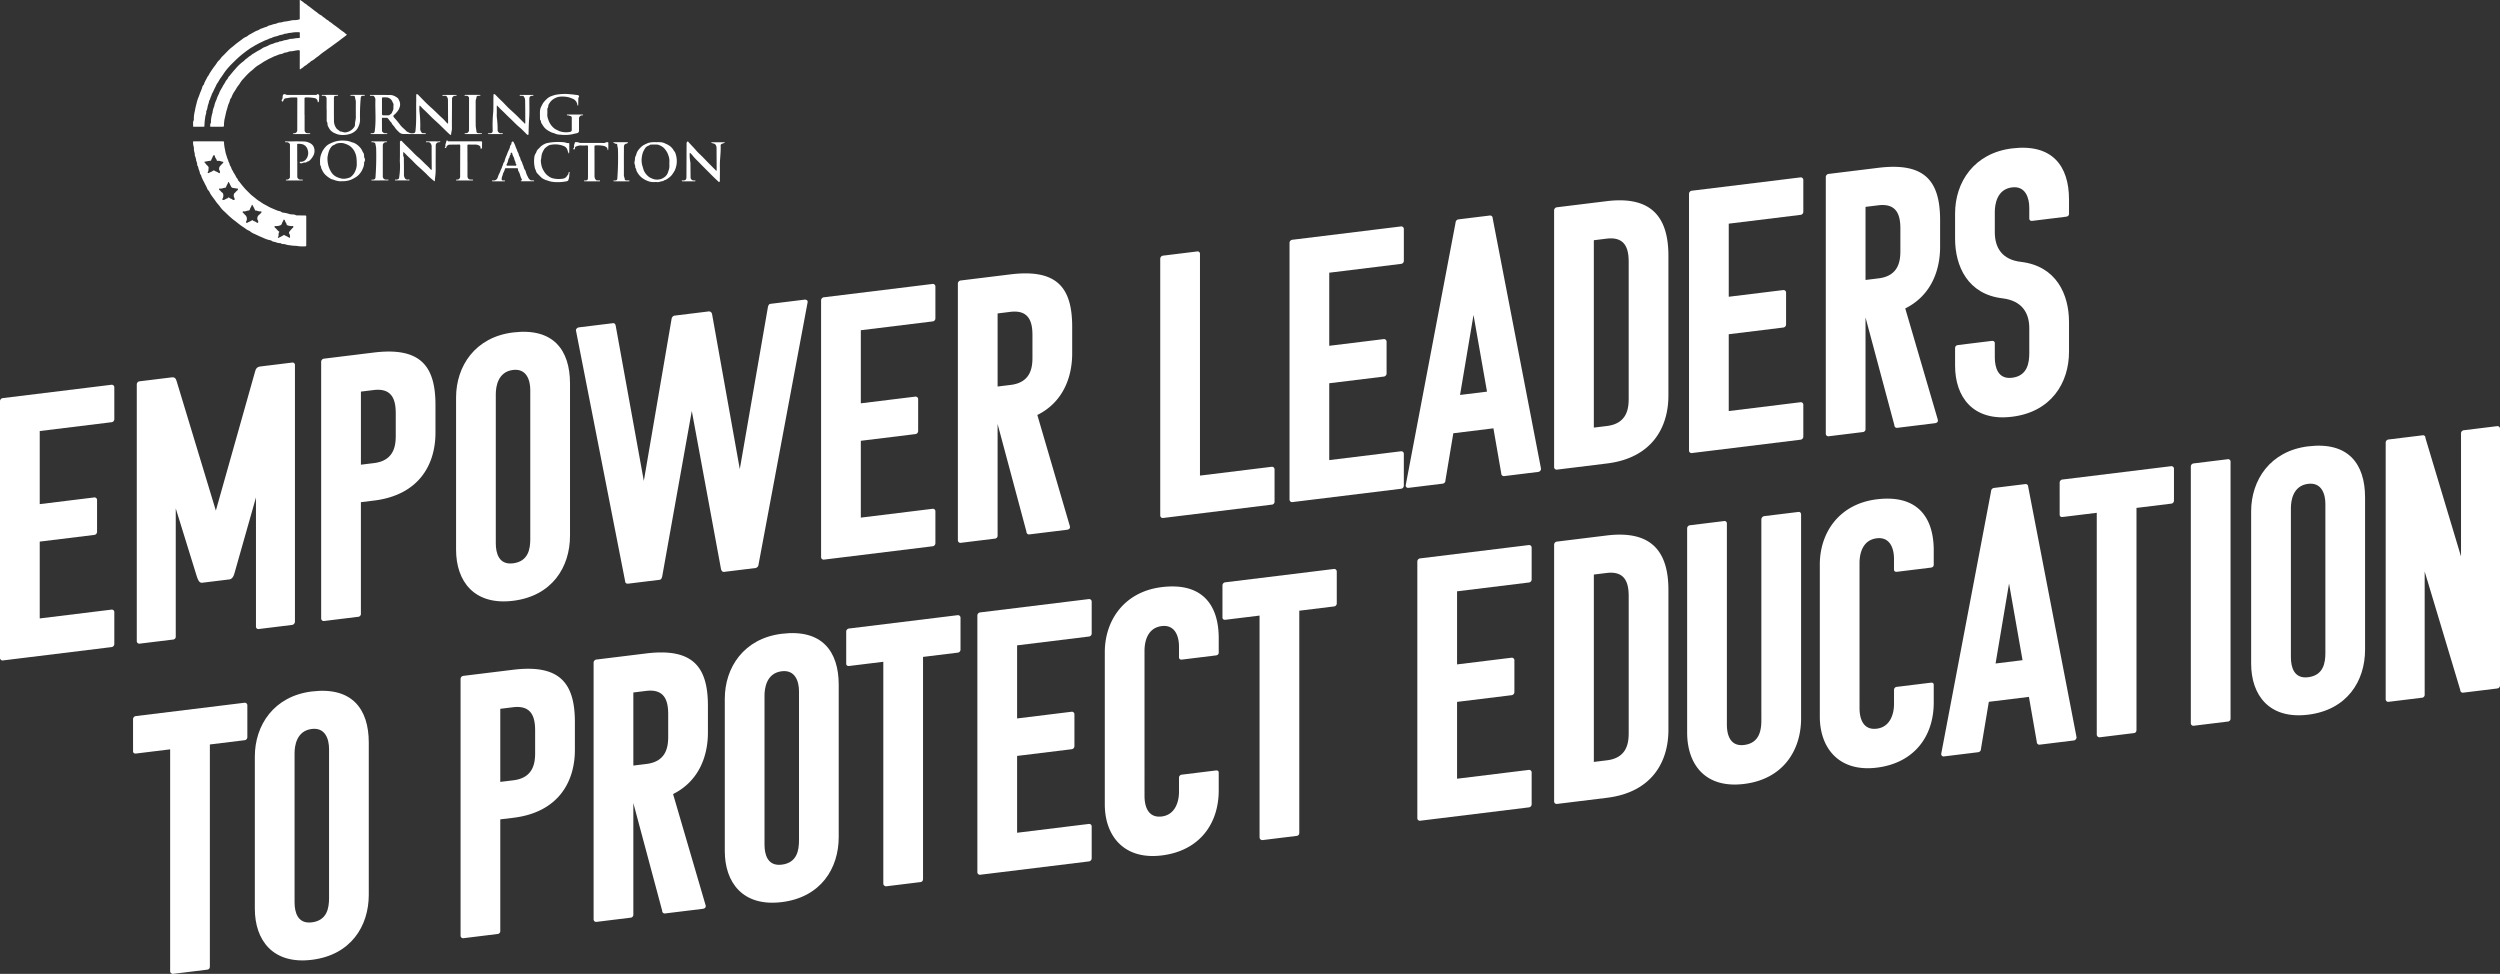 <svg id="intro-title-desktop" xmlns="http://www.w3.org/2000/svg" xmlns:xlink="http://www.w3.org/1999/xlink" width="639.609" height="249.156" viewBox="0 0 639.609 249.156">
  <rect x="0" y="0" width="639.609" height="249.156" fill="#333333" stroke="none"/>
  <defs>
    <clipPath id="clip-path">
      <rect id="Rectangle_15" data-name="Rectangle 15" width="136" height="63.05" fill="#fff"/>
    </clipPath>
    <clipPath id="clip-path-2">
      <rect id="Rectangle_3387" data-name="Rectangle 3387" width="639.609" height="211.362" fill="#fff"/>
    </clipPath>
  </defs>
  <g id="Group_4713" data-name="Group 4713" transform="translate(49.39)">
    <g id="Group_13" data-name="Group 13" clip-path="url(#clip-path)">
      <path id="Path_7" data-name="Path 7" d="M27.307,15.311c0-.729,0-1.457,0-2.186,0-.2-.046-.281-.271-.279-.641,0-1.249.224-1.888.272a2.363,2.363,0,0,0-.9.179c-.368.2-.8.079-1.15.343a1.888,1.888,0,0,1-.714.2c-.506.107-.947.364-1.428.513-.354.11-.713.35-1.07.49a8.026,8.026,0,0,0-1.025.527,11.406,11.406,0,0,0-1.206.716c-.256.189-.584.363-.856.547a5.616,5.616,0,0,0-1.155.862,10.494,10.494,0,0,1-.916.772A17,17,0,0,0,13,20.021a6.167,6.167,0,0,0-.833,1,8.345,8.345,0,0,1-.764,1.093c-.322.461-.561.976-.91,1.425a7.035,7.035,0,0,0-.522,1.006c-.1.2-.125.438-.307.614a1.093,1.093,0,0,0-.241.549c-.092.493-.382.9-.5,1.383s-.286.954-.416,1.439c-.163.61-.257,1.235-.423,1.833a8.976,8.976,0,0,0-.175,1.794c-.015.2-.109.267-.278.267q-1.527,0-3.055,0c-.1,0-.2,0-.186-.139.035-.254-.058-.514.12-.765.14-.2.046-.474.079-.712a8.635,8.635,0,0,1,.391-1.966A.565.565,0,0,0,5,28.673a4.684,4.684,0,0,1,.373-1.354c.1-.286.133-.6.239-.9.112-.318.237-.622.377-.928.1-.221.135-.471.248-.7.124-.255.239-.516.37-.77.1-.2.15-.436.264-.648.178-.333.364-.659.563-.98.1-.159.171-.34.259-.508a10.34,10.34,0,0,0,.577-.93c.165-.43.567-.678.719-1.107.074-.209.286-.349.427-.53.454-.584.933-1.151,1.431-1.7a10.944,10.944,0,0,1,2-1.9c.257-.169.446-.468.714-.641.374-.241.67-.579,1.066-.793.23-.124.407-.349.637-.474.44-.239.851-.524,1.283-.775a8.042,8.042,0,0,0,1.211-.705,2.036,2.036,0,0,1,.562-.271,9.925,9.925,0,0,0,1.341-.624,3.334,3.334,0,0,1,.59-.184c.259-.093.549-.2.793-.306.341-.146.74-.074,1.035-.324.017-.014.039-.038.055-.035a2.544,2.544,0,0,0,1.1-.265,7.433,7.433,0,0,0,1.452-.322,2.143,2.143,0,0,1,.787-.066,7.907,7.907,0,0,1,1.679-.206c.153.022.156-.1.157-.207,0-.358,0-.717.006-1.075,0-.18-.087-.207-.238-.2a8.154,8.154,0,0,0-1.59.07c-.458.111-.938.076-1.361.222-.312.107-.654.048-.908.186-.377.205-.8.157-1.186.325a7.812,7.812,0,0,1-.941.29,3.476,3.476,0,0,0-.933.328c-.212.13-.5.115-.736.256-.42.247-.907.346-1.347.578-.339.178-.711.34-1.063.508-.33.157-.659.367-.984.525s-.574.376-.885.527a7.347,7.347,0,0,0-.919.593c-.382.264-.758.538-1.122.828A24.334,24.334,0,0,0,11,15.279c-.656.655-1.345,1.288-1.949,1.985a12.812,12.812,0,0,0-1.166,1.5c-.2.319-.433.636-.653.951a7.876,7.876,0,0,0-.582.885,7.023,7.023,0,0,1-.492.779,2.891,2.891,0,0,0-.275.52c-.145.353-.347.681-.5,1.024s-.321.7-.516,1.033c-.121.208-.141.5-.275.723-.17.286-.157.639-.372.916a1.806,1.806,0,0,0-.187.646c-.086.314-.217.624-.291.946a4.129,4.129,0,0,1-.362,1.295.1.1,0,0,0-.019.065c.088.5-.222.937-.242,1.431a17.1,17.1,0,0,0-.21,2.274c.014.153-.1.166-.206.167-.845.006-1.689,0-2.534.01-.188,0-.164-.132-.154-.241.042-.471-.119-.965.165-1.412A.448.448,0,0,0,.2,30.5a7.927,7.927,0,0,1,.269-2.12,16.037,16.037,0,0,1,.412-1.85,8.913,8.913,0,0,1,.417-1.42c.2-.448.354-.918.516-1.37a12.845,12.845,0,0,0,.534-1.368,1,1,0,0,1,.312-.606c.125-.1.163-.329.22-.483.19-.509.494-.956.717-1.444.121-.263.385-.519.495-.786a6.678,6.678,0,0,1,.532-.864c.2-.341.464-.669.678-1a10.737,10.737,0,0,0,.773-1.064,2.978,2.978,0,0,1,.644-.758c.3-.294.478-.667.788-.948.471-.428.9-.908,1.349-1.356a8.926,8.926,0,0,1,.983-.9c.524-.38.984-.835,1.508-1.218.4-.294.809-.6,1.211-.9a3.615,3.615,0,0,1,.856-.55,2.194,2.194,0,0,0,.749-.473,2.792,2.792,0,0,1,.546-.306c.318-.2.666-.375,1-.566a3.8,3.8,0,0,1,.631-.3,2.844,2.844,0,0,0,.758-.366,1.4,1.4,0,0,1,.488-.207,7.287,7.287,0,0,0,.768-.3,2,2,0,0,0,.812-.315,1.234,1.234,0,0,1,.543-.191c.34-.078.657-.227.995-.308a3.291,3.291,0,0,0,1.059-.322A.173.173,0,0,1,21.85,5.8a5.134,5.134,0,0,0,1.425-.266,11.8,11.8,0,0,0,1.565-.244,4.789,4.789,0,0,1,1.2-.142,3.839,3.839,0,0,0,1.141-.185c.189-.066.119-.2.119-.312.005-1.411,0-2.822,0-4.234,0-.145-.063-.341.068-.413.062-.034.227.144.355.208.412.207.685.6,1.115.793.182.081.3.272.477.391.386.265.765.543,1.129.836.412.332.842.657,1.271.947a4.418,4.418,0,0,0,1.094.764c.192.06.323.318.528.427.409.22.693.608,1.126.8.2.09.326.314.535.427.418.227.756.57,1.15.837s.761.562,1.143.84a10.551,10.551,0,0,0,1.083.812,3.255,3.255,0,0,1,.586.477c.039.035.06.079.119.1.293.116.312.2.088.392-.427.365-.9.667-1.341,1.019-.533.426-1.094.829-1.651,1.228-.42.3-.825.624-1.253.914-.4.271-.785.567-1.176.852a13.547,13.547,0,0,0-1.131.831,11.891,11.891,0,0,1-1.213.921,4.908,4.908,0,0,1-1.079.764c-.211.075-.351.326-.556.443-.4.227-.683.6-1.1.793a2.978,2.978,0,0,0-.552.455,4.625,4.625,0,0,0-.531.351c-.244.257-.285.056-.284-.17,0-.717,0-1.434,0-2.151Z" transform="translate(0 0)" fill="#fff"/>
      <path id="Path_8" data-name="Path 8" d="M3.995,123.851c1.2,0,2.407.005,3.61,0,.246,0,.358.055.335.325a9.524,9.524,0,0,0,.262,1.813,7.2,7.2,0,0,0,.406,1.616,6.039,6.039,0,0,0,.312.912c.117.218.153.581.3.788.18.262.118.579.33.836a2.473,2.473,0,0,1,.278.6,2.432,2.432,0,0,0,.325.632,4.535,4.535,0,0,1,.264.532,5.615,5.615,0,0,1,.564.934c.112.344.428.526.526.864.067.229.29.375.43.569.381.528.8,1.027,1.223,1.524s.91.922,1.356,1.391c.485.511,1.076.892,1.6,1.353a7.314,7.314,0,0,0,1.068.74,9.018,9.018,0,0,0,1.2.769,9.45,9.45,0,0,1,.911.5c.379.2.778.38,1.162.538.412.169.826.366,1.25.519.277.1.616.066.873.31a1.355,1.355,0,0,0,.71.2,7.176,7.176,0,0,1,1.33.32c.578.2,1.209,0,1.74.335.06.038.159.018.239.02.636.011,1.273.023,1.909.031.474.006.475,0,.475.469q0,2.655,0,5.309c0,.6-.009,1.2,0,1.8,0,.231-.047.326-.3.316a10.169,10.169,0,0,1-1.73-.043c-.671-.146-1.358-.059-2-.217a5.518,5.518,0,0,1-1.186-.2c-.437-.233-.962.01-1.337-.349a.089.089,0,0,0-.067-.009,2.9,2.9,0,0,1-1.3-.286c-.283-.079-.645-.047-.915-.305a1.562,1.562,0,0,0-.668-.208,8.034,8.034,0,0,1-1.419-.51c-.4-.182-.824-.345-1.225-.536-.347-.166-.717-.333-1.061-.5a4,4,0,0,1-1.22-.717c-.12-.126-.323-.15-.48-.24a4.164,4.164,0,0,1-.458-.273c-.442-.346-.93-.626-1.381-.958-.634-.466-1.231-.981-1.865-1.434a27.947,27.947,0,0,1-2.185-1.99,6.737,6.737,0,0,1-1.2-1.27c-.347-.529-.816-.944-1.16-1.473-.274-.422-.6-.825-.9-1.237a6.875,6.875,0,0,1-.561-.863,2.237,2.237,0,0,0-.5-.781,1.008,1.008,0,0,1-.255-.464A10.515,10.515,0,0,0,3.1,134.84c-.159-.338-.325-.693-.52-1.024-.106-.179-.182-.446-.293-.633-.153-.257-.113-.574-.336-.806a1.052,1.052,0,0,1-.2-.534,5.338,5.338,0,0,0-.308-.9c-.093-.3-.082-.652-.327-.9a.086.086,0,0,1-.025-.062,2.994,2.994,0,0,0-.275-1.2,3.337,3.337,0,0,0-.338-1.263.1.1,0,0,1-.015-.067c.074-.568-.266-1.086-.222-1.638.041-.519-.217-.975-.215-1.477,0-.566-.073-.484.462-.487,1.169-.005,2.338,0,3.506,0m-.217,7.862c0,.126-.028.227.043.245.095.024.27.029.292-.015.083-.17.264-.119.358-.2.16-.133.409-.127.506-.251a.428.428,0,0,1,.575-.112c.31.232.711.275,1,.543.068.064.292.158.328-.046a.651.651,0,0,0-.084-.555,1.015,1.015,0,0,1,.082-1.068,8.726,8.726,0,0,1,.765-.814c.1-.089.23-.337,0-.361-.428-.044-.808-.317-1.259-.233-.1.018-.255.042-.288-.114-.083-.38-.43-.64-.482-1.041,0-.02-.134-.474-.352-.252s-.278.587-.454.859c-.121.187-.119.553-.4.532a12.524,12.524,0,0,0-1.326.229c-.18,0-.211.11-.1.216.207.2.355.446.559.651s.536.409.454.833c-.065.338.03.708-.214.951m20.911,16.844a.077.077,0,0,0,.093-.077,1.222,1.222,0,0,0-.079-.865c-.135-.2-.175-.495-.065-.61a8.173,8.173,0,0,1,.92-1.047c.144-.107.112-.217.1-.328-.02-.147-.162-.1-.256-.106a2.674,2.674,0,0,1-1.3-.217c-.049-.028-.108-.027-.116-.1-.043-.4-.4-.673-.453-1.082-.012-.1-.171-.18-.273-.256-.034-.026-.093.006-.1.061-.044.338-.319.587-.394.888-.137.546-.572.577-.966.68a3.7,3.7,0,0,1-.691.031c-.091.006-.233-.043-.238.121,0,.1-.034.185.1.287.333.256.578.615.9.9.027.024.339.147.152.316-.12.109-.094.221-.116.338-.053.276.1.6-.182.829-.03.025,0,.133.017.2s.06.052.11.026a7.825,7.825,0,0,0,1.337-.7.192.192,0,0,1,.228,0c.138.169.355.172.522.278a7.139,7.139,0,0,1,.756.437m-14.255-9.7c.178.054.231-.039.206-.2s.031-.33-.141-.472a1.388,1.388,0,0,1,.025-.984c.333-.26.556-.633.911-.873.088-.059.056-.193.05-.294s-.088-.091-.157-.1c-.369-.022-.732-.112-1.088-.16-.44-.059-.492-.352-.626-.6-.149-.279-.268-.575-.43-.849a.111.111,0,0,0-.11-.06c-.076,0-.082.057-.1.117-.087.382-.389.67-.474,1.061-.008.038-.1.27-.27.279-.45.022-.857.3-1.327.217-.076-.014-.207-.038-.215.1-.005.1-.05.235.063.281.227.092.33.314.494.464s.43.3.45.49a1.55,1.55,0,0,1-.119,1.189.346.346,0,0,0-.037.333c.054.125.184.046.281.048.262.008.452-.194.653-.3.15-.079.37-.048.464-.215a.205.205,0,0,1,.346-.048c.142.211.4.2.579.31.156.093.328.286.567.261m7.053,3.242c.1-.314-.035-.355-.189-.328-.47.08-.874-.215-1.328-.218-.119,0-.088-.1-.125-.166a12.423,12.423,0,0,0-.608-1.189c-.034-.047-.047-.1-.114-.1-.1,0-.088.077-.107.142-.106.364-.375.654-.468,1.032-.013.05-.1.275-.268.28-.452.013-.858.3-1.327.22-.068-.012-.176-.034-.21.066s-.047.248.028.295c.287.18.444.484.711.683a1.386,1.386,0,0,1,.192,1.43c-.109.139-.151.288-.069.4s.288.068.383,0c.322-.217.711-.3,1.019-.537a.267.267,0,0,1,.393.042.39.39,0,0,0,.188.112,2.646,2.646,0,0,1,.679.355.356.356,0,0,0,.354.057c.123-.044.034-.184.06-.276.069-.234-.153-.359-.2-.556a1.183,1.183,0,0,1,.523-1.254,4.63,4.63,0,0,0,.48-.495" transform="translate(-0.017 -87.691)" fill="#fff"/>
      <path id="Path_9" data-name="Path 9" d="M177.222,82.847c-.1.147-.253.1-.382.1a.8.8,0,0,0-.818.831c-.01.694-.008,1.388-.012,2.082-.009,1.827-.034,3.655-.016,5.482.005.5-.19.963-.2,1.459,0,.261-.228.156-.323.072-.388-.342-.759-.7-1.131-1.062-.459-.444-.912-.894-1.368-1.341-.714-.7-1.48-1.341-2.191-2.046-.661-.655-1.311-1.326-2-1.955-.309-.282-.59-.605-.884-.91-.053-.055-.086-.109-.16-.079s-.051.119-.05.181a8.129,8.129,0,0,0,.032,1.592,28.592,28.592,0,0,1,.165,4.2,1.461,1.461,0,0,0,.431.97.36.36,0,0,0,.273.1c.161.013.325,0,.485.015.087.009.247-.051.24.105s-.166.1-.253.1c-1.863,0-3.726.011-5.589-.015a1.718,1.718,0,0,1-1.182-.652,5.337,5.337,0,0,1-.9-1.013c-.225-.419-.661-.679-.829-1.147-.058-.161-.248-.271-.37-.411a5.351,5.351,0,0,0-.63-.819.352.352,0,0,0-.224-.1c-.347-.006-.695,0-1.041-.01-.149,0-.208.051-.207.2.007,1.064.007,2.128.02,3.192,0,.192.436.542.64.561a2.123,2.123,0,0,1,.772.078c-.107.159-.248.14-.376.14q-1.823,0-3.645,0c-.069,0-.138-.008-.208-.013a.09.09,0,0,1-.094-.112c.006-.058.048-.074.1-.076.139-.006.278-.008.416-.014a.507.507,0,0,0,.523-.5c.4-2.685.091-5.384.182-8.075a1.251,1.251,0,0,0-.417-.923c-.154-.156-.392-.053-.591-.083-.138-.02-.385.062-.387-.086,0-.2.245-.13.386-.13,1.666,0,3.332,0,5,.026a2.765,2.765,0,0,1,1.062.348,3.482,3.482,0,0,1,.695.474c.156.12.165.3.254.436a2.212,2.212,0,0,1,.22,1.794,3.434,3.434,0,0,1-.8,1.392,4.817,4.817,0,0,1-.495.514c-.444.365-.425.44-.091.871a21.728,21.728,0,0,1,1.476,1.776,5.536,5.536,0,0,0,.869.92,9.56,9.56,0,0,1,.753.724c.128.16.322.184.46.265a1.907,1.907,0,0,0,1.453.235.53.53,0,0,0,.392-.484c.3-2.541.146-5.092.2-7.638.01-.52,0-1.041.009-1.561,0-.1-.064-.257.121-.271a.318.318,0,0,1,.32.095c1.108,1.132,2.191,2.3,3.382,3.337.964.843,1.83,1.781,2.785,2.629.467.415.871.9,1.3,1.358a.151.151,0,0,0,.14.065c.092-.011.1-.083.1-.154,0-.1,0-.208-.005-.312q-.016-2.811-.03-5.621a1.409,1.409,0,0,0-.438-.944c-.058-.064-.217-.044-.33-.05-.15-.009-.3,0-.451-.011-.078-.006-.215.048-.208-.1.006-.135.139-.086.219-.106a.724.724,0,0,1,.173-.007q1.441,0,2.881,0c.145,0,.3-.023.415.116m-16.212,2.9c-.016-.3.1-.64-.063-.88-.14-.21-.194-.448-.327-.659a1.763,1.763,0,0,0-1.138-.816,5.98,5.98,0,0,0-1.139-.03c-.18,0-.267.048-.266.251.007,1.327,0,2.655,0,3.982,0,.218.1.351.33.352.462,0,.924,0,1.385,0a.266.266,0,0,0,.159-.039c.258-.218.588-.328.717-.725.1-.316.344-.589.337-.953,0-.161,0-.323,0-.485" transform="translate(-109.762 -58.448)" fill="#fff"/>
      <path id="Path_10" data-name="Path 10" d="M116.873,133.562a2.7,2.7,0,0,1-.759-.013,5.79,5.79,0,0,1-1.357-.353c-.2-.114-.443-.088-.673-.224a7.2,7.2,0,0,1-1.339-.961,4.211,4.211,0,0,1-.761-.969c-.1-.18-.182-.424-.293-.6-.191-.3-.1-.673-.334-.947a.523.523,0,0,1-.05-.3,10.876,10.876,0,0,1,.008-1.489,5.088,5.088,0,0,1,.342-1.253,4.662,4.662,0,0,1,.3-.667,6.416,6.416,0,0,1,.692-.962,3.363,3.363,0,0,1,.972-.776,10.9,10.9,0,0,1,1.123-.5,6.632,6.632,0,0,1,2.936-.359,4.412,4.412,0,0,1,1.611.355c.2.1.446.1.678.21a4.2,4.2,0,0,1,1.124.736,5.321,5.321,0,0,1,.675.735c.241.343.373.747.6,1.08.3.441.082.944.32,1.389a.91.91,0,0,1-.065.923.568.568,0,0,0-.059.371,3.425,3.425,0,0,1-.369,1.391,4.211,4.211,0,0,1-.71,1.207,4.159,4.159,0,0,1-1.108.984c-.321.185-.66.373-.986.531a5,5,0,0,1-.9.3,6.4,6.4,0,0,1-1.616.165m3.8-4.845a8.893,8.893,0,0,0-.147-1.618,5.053,5.053,0,0,0-.536-1.368,4.326,4.326,0,0,0-1.1-1.2,5.8,5.8,0,0,0-1.706-.71,3.767,3.767,0,0,0-1.87.185c-.028.006-.053.037-.075.061-.159.173-.4.19-.593.311a1.677,1.677,0,0,0-.605.57,4.238,4.238,0,0,0-.517,1,10.323,10.323,0,0,0-.331,1.477,6.842,6.842,0,0,0,.346,2.541,6.457,6.457,0,0,0,.732,1.442,3.26,3.26,0,0,0,1.293,1.069,5.9,5.9,0,0,0,1.42.441,4.094,4.094,0,0,0,1.705-.242,1.228,1.228,0,0,0,.517-.272,3.505,3.505,0,0,0,1.1-1.477,4.485,4.485,0,0,0,.371-1.419c0-.266,0-.532,0-.8" transform="translate(-78.796 -87.199)" fill="#fff"/>
      <path id="Path_11" data-name="Path 11" d="M262.274,92.606c-.1.152-.232.13-.354.131q-1.6,0-3.193,0a2.172,2.172,0,0,1-.242-.022.08.08,0,0,1-.079-.09.081.081,0,0,1,.088-.082c.15-.008.3-.015.45-.019.494-.012.683-.194.688-.689a36.393,36.393,0,0,1,.059-3.917c.206-1.717.066-3.43.15-5.141,0-.089-.056-.239.108-.243a.349.349,0,0,1,.325.1c.525.532,1.044,1.069,1.592,1.579.609.567,1.152,1.205,1.75,1.785.622.6,1.285,1.166,1.912,1.766s1.2,1.2,1.8,1.794a4.329,4.329,0,0,1,.43.43c.075.1.184.108.212-.058a1.036,1.036,0,0,0,0-.173c-.01-1.851,0-3.7-.044-5.551a1.68,1.68,0,0,0-.374-1.121c-.2-.225-.422-.081-.625-.142-.136-.041-.386.1-.388-.119,0-.168.245-.1.381-.1q1.423-.01,2.846,0c.1,0,.277-.059.275.112s-.177.1-.277.1c-.515.023-.752.25-.756.762-.013,1.711.07,3.43-.061,5.132-.1,1.288-.1,2.571-.149,3.857,0,.08.043.214-.082.233a.326.326,0,0,1-.333-.083c-.636-.644-1.258-1.31-1.953-1.886-.872-.725-1.624-1.567-2.453-2.331-.756-.7-1.447-1.459-2.211-2.147-.3-.274-.558-.606-.872-.876-.048-.042-.034-.17-.148-.134s-.07.157-.07.238c0,.567,0,1.133.006,1.7a6.672,6.672,0,0,0,.022,1.178,22.9,22.9,0,0,1,.184,3.263.884.884,0,0,0,.709.684c.221.017.457-.055.675.083" transform="translate(-182.968 -58.437)" fill="#fff"/>
      <path id="Path_12" data-name="Path 12" d="M188.624,123.583a.465.465,0,0,1-.375.112.832.832,0,0,0-.836.865c-.01,1.48-.01,2.961-.017,4.441,0,.937.034,1.877-.039,2.809-.044.566-.147,1.13-.162,1.7,0,.18-.069.2-.233.093a18.3,18.3,0,0,1-2.083-1.931c-.565-.522-1.117-1.058-1.7-1.559a21.684,21.684,0,0,1-1.616-1.575c-.507-.534-1.075-1.009-1.59-1.537-.229-.235-.447-.478-.692-.7-.15-.137-.185-.089-.177.055.022.373-.1.762.111,1.118a.71.71,0,0,1,.043.374c.013,1.423.039,2.845.023,4.267a1.859,1.859,0,0,0,.273.854.83.83,0,0,0,.765.3c.127-.018.384-.1.384.115,0,.15-.25.083-.386.084q-1.527.01-3.055,0c-.095,0-.27.078-.264-.112,0-.153.161-.087.252-.093a.936.936,0,0,0,.654-.188.457.457,0,0,0,.14-.3,17.405,17.405,0,0,0,.186-4.152c.045-1.606.017-3.215.025-4.822a.5.5,0,0,1,.054-.326c.224-.33.411-.084.539.053.728.78,1.505,1.51,2.265,2.258.576.567,1.116,1.174,1.739,1.688.78.644,1.455,1.4,2.192,2.082a12.6,12.6,0,0,1,1.1,1.129c.052.062.086.1.159.084.092-.019.083-.1.086-.164,0-.035,0-.069,0-.1-.011-1.908-.033-3.816-.02-5.725a1.379,1.379,0,0,0-.271-.8.872.872,0,0,0-.805-.292c-.114.022-.348.069-.35-.086,0-.223.232-.114.356-.116.972-.011,1.944-.007,2.916,0a.532.532,0,0,1,.415.1" transform="translate(-125.324 -87.312)" fill="#fff"/>
      <path id="Path_13" data-name="Path 13" d="M392.345,124.591a10.311,10.311,0,0,1,1.317.013,3.229,3.229,0,0,1,1.081.342c.172.09.372.15.548.254a3.752,3.752,0,0,1,1.336,1.113c.173.263.347.534.534.792a1.756,1.756,0,0,1,.217.536,5.88,5.88,0,0,1,.219,2.63,7.011,7.011,0,0,1-.422,1.477,7.211,7.211,0,0,1-.5.816,3.7,3.7,0,0,1-.931,1.034,6.27,6.27,0,0,1-.884.594c-.206.11-.462.117-.629.3a.188.188,0,0,1-.121.06c-.521,0-.988.325-1.526.241a2.027,2.027,0,0,0-.623,0,4.271,4.271,0,0,1-1.7-.263,5.875,5.875,0,0,1-1.02-.5,4.334,4.334,0,0,1-1.293-1.15,5.1,5.1,0,0,1-.544-.862c-.154-.27-.082-.615-.336-.829a.125.125,0,0,1-.031-.1c.06-.534-.333-1.048-.183-1.539s.024-1.048.328-1.519a5.892,5.892,0,0,0,.213-.672,3.567,3.567,0,0,1,.707-1.1,5.042,5.042,0,0,1,1-.894,11.691,11.691,0,0,1,1.314-.614,6.262,6.262,0,0,1,1.929-.167m3.418,5.338h0a1.715,1.715,0,0,1,0-.277,3.812,3.812,0,0,0-.255-1.66,4.972,4.972,0,0,0-.342-.832,6.861,6.861,0,0,0-.776-1.058,4.173,4.173,0,0,0-1.622-.894c-.567-.016-1.133-.027-1.7.006-.091.005-.216-.006-.266.047-.193.2-.471.231-.694.369a1.5,1.5,0,0,0-.574.557,6.873,6.873,0,0,0-.521.967,5.723,5.723,0,0,0-.293,1.219,5.207,5.207,0,0,0,.115,2.2c.158.454.239.937.447,1.39a4.2,4.2,0,0,0,.826,1.138,2.779,2.779,0,0,0,1.021.695,3.312,3.312,0,0,0,1.1.35,3.751,3.751,0,0,0,1.395-.134,3.659,3.659,0,0,0,1.045-.6,2.674,2.674,0,0,0,.835-1.428,3.438,3.438,0,0,0,.263-1.46,3.534,3.534,0,0,1-.005-.589" transform="translate(-273.894 -88.207)" fill="#fff"/>
      <path id="Path_14" data-name="Path 14" d="M312.954,87.625c.613,0,1.226,0,1.84,0,.078,0,.21-.048.211.1s-.129.1-.21.112a.809.809,0,0,0-.821.9q0,1.474,0,2.949a.622.622,0,0,1-.511.709c-.379.086-.777.158-1.135.263a9.472,9.472,0,0,1-3.14.122,3.465,3.465,0,0,1-1.483-.33c-.211-.111-.479-.123-.72-.23a8.752,8.752,0,0,1-.943-.5,3.751,3.751,0,0,1-1.1-.992c-.2-.276-.386-.578-.568-.872s-.09-.629-.332-.869c-.059-.058-.05-.2-.05-.3,0-.705-.042-1.414.013-2.115a3.108,3.108,0,0,1,.353-1.073c.136-.281.277-.55.437-.819a6.89,6.89,0,0,1,.916-1.009,3.344,3.344,0,0,1,1.3-.791,9.7,9.7,0,0,1,.948-.293,12.689,12.689,0,0,1,3.964-.126c.545.02,1.116.133,1.678.188a.363.363,0,0,1,.281.608.593.593,0,0,0-.085.359c-.008.5-.007.995-.018,1.492,0,.078.046.207-.1.213s-.1-.122-.121-.2a2,2,0,0,0-.9-1.395,8.062,8.062,0,0,0-1.385-.532,7.384,7.384,0,0,0-2.269-.128,3.509,3.509,0,0,0-1.074.328,3.8,3.8,0,0,0-1,.682,3.889,3.889,0,0,0-.673.91c-.241.333-.059.77-.362,1.06-.043.042-.022.156-.023.237,0,.451.024.9-.015,1.352a3.359,3.359,0,0,0,.27,1.31,4.587,4.587,0,0,0,1.678,2.349c.294.211.708.321,1,.525a5.158,5.158,0,0,0,2.94.236c.414-.151.38-.366.381-.647,0-.96,0-1.92,0-2.88,0-.284-.059-.468-.405-.523-.221-.035-.423-.2-.676-.173-.073.009-.178.013-.172-.11s.112-.089.184-.1.162,0,.243,0h1.666" transform="translate(-215.23 -58.325)" fill="#fff"/>
      <path id="Path_15" data-name="Path 15" d="M430.347,126.832a10.322,10.322,0,0,0,.152,2.409,1.078,1.078,0,0,1,.03.343c.012,1.157.02,2.313.034,3.47a.806.806,0,0,0,.875.875c.081,0,.162,0,.243,0,.06,0,.115.015.122.09.008.091-.047.121-.124.128-.046,0-.092,0-.139.005-.96,0-1.921,0-2.881,0-.128,0-.347.032-.347-.116,0-.175.218-.1.34-.105.641-.022.849-.222.852-.877q.022-4.043.035-8.085a3.539,3.539,0,0,0,0-.52.537.537,0,0,1,.256-.48c.129-.113.241.151.3.215.645.719,1.331,1.4,1.958,2.138.474.557,1.039,1.038,1.557,1.559.449.453.887.917,1.333,1.373s.879.894,1.321,1.339c.241.242.5.47.725.721.054.059.068.146.17.118s.07-.129.079-.2a.5.5,0,0,0,0-.069q-.013-2.793-.028-5.587a1.31,1.31,0,0,0-.353-.9c-.186-.2-.487-.177-.723-.293-.094-.046-.218-.034-.3-.129.08-.12.191-.1.29-.1.96,0,1.921,0,2.881,0,.092,0,.243-.053.267.079.029.16-.143.1-.224.141a2.936,2.936,0,0,1-.5.2.426.426,0,0,0-.291.424c.085,1.822-.245,3.63-.2,5.452.029,1.133,0,2.267-.007,3.4,0,.155.051.34-.122.441s-.257-.077-.354-.168q-.6-.556-1.181-1.126c-.461-.452-.915-.912-1.372-1.37s-.9-.9-1.348-1.353c-.513-.519-1.013-1.051-1.537-1.557a13.626,13.626,0,0,1-1.179-1.322,2.726,2.726,0,0,0-.616-.565" transform="translate(-303.274 -87.761)" fill="#fff"/>
      <path id="Path_16" data-name="Path 16" d="M114.022,86.889c0-.925,0-1.851,0-2.776a.831.831,0,0,0-.073-.354c-.194-.431-.554-.373-.906-.384-.095,0-.271.077-.26-.117.008-.146.162-.1.255-.1q1.805-.006,3.61,0c.1,0,.277-.057.276.112s-.178.1-.276.1c-.688.03-.749.082-.75.774,0,1.978-.014,3.956.018,5.933a3.309,3.309,0,0,0,.517,1.485c.246.458.7.567.986.914a.087.087,0,0,0,.059.032c.512-.009.971.34,1.5.222a3.2,3.2,0,0,0,2.073-1.286,1.176,1.176,0,0,0,.237-.609c-.033-.7.227-1.353.218-2.045-.017-1.3-.011-2.591,0-3.886,0-.417-.211-.79-.211-1.212a.445.445,0,0,0-.431-.312c-.208,0-.416-.007-.624-.016-.065,0-.149.006-.143-.1,0-.078.07-.082.124-.088a2.3,2.3,0,0,1,.276-.021q1.475,0,2.951,0a1.979,1.979,0,0,1,.208.01c.067.007.146.006.149.1s-.075.1-.143.1c-.116.005-.231,0-.347.008-.38.012-.493.165-.554.54a48.935,48.935,0,0,0-.178,5.762A4.3,4.3,0,0,1,122.2,91.2a3.286,3.286,0,0,1-.671,1.05,4.375,4.375,0,0,1-1.1.741,5.929,5.929,0,0,1-2.933.383,3.865,3.865,0,0,1-1.241-.358,3.206,3.206,0,0,1-1.3-.889,6.119,6.119,0,0,1-.528-.874c-.28-.4-.058-.906-.357-1.284-.053-.067-.026-.2-.026-.306q0-1.388,0-2.776h-.013" transform="translate(-79.856 -58.877)" fill="#fff"/>
      <path id="Path_17" data-name="Path 17" d="M83.836,128.854c0,1.342,0,2.684,0,4.025a.783.783,0,0,0,.726.731c.185.007.37.007.555.015.063,0,.15-.013.159.086.011.132-.1.1-.169.11-.115.009-.231.007-.347.007H81.324c-.081,0-.162,0-.243,0-.066,0-.147.008-.156-.09-.01-.126.089-.126.165-.115a.823.823,0,0,0,.778-.394.366.366,0,0,0,.09-.271q.01-4.129.009-8.259c0-.316-.387-.622-.756-.652-.166-.014-.469.1-.469-.1,0-.22.3-.1.461-.1,1.5-.008,3.011-.043,4.512.024a3.575,3.575,0,0,1,1.535.5,1.9,1.9,0,0,1,.908,1.213,2.7,2.7,0,0,1-.091,1.655,4.623,4.623,0,0,1-1.109,1.529.982.982,0,0,1-.424.206c-.25.09-.458.339-.757.28-.358-.07-.63.254-.991.2-.171-.027-.33-.013-.319-.248s.207-.149.314-.144a1.689,1.689,0,0,0,1.341-.709,2.526,2.526,0,0,0,.376-2.349,2.012,2.012,0,0,0-1.143-1.365,3.228,3.228,0,0,0-1.4-.166c-.2-.011-.136.189-.137.3-.01.636,0,1.273,0,1.909q0,1.093,0,2.186Z" transform="translate(-57.171 -87.665)" fill="#fff"/>
      <path id="Path_18" data-name="Path 18" d="M226.4,128.426c0,1.249,0,2.5,0,3.748,0,.666.291.941.969.951.116,0,.231,0,.347.008.074,0,.139.019.128.117-.009.079-.07.08-.126.084s-.116.005-.173.005c-1.261,0-2.523,0-3.784,0-.095,0-.276.077-.267-.108.008-.17.182-.092.282-.1a.744.744,0,0,0,.747-.768c.009-2.637.013-5.274.026-7.911,0-.215-.036-.31-.281-.3-.81.023-1.62.019-2.43.031a.93.93,0,0,0-.854.68c-.02.081-.011.17-.128.16-.088-.008-.2.015-.252-.074s.056-.129.1-.191a.349.349,0,0,0,.057-.227c-.082-.448.178-.828.242-1.248.036-.242.3-.17.363-.072.106.165.236.127.358.127q4.009,0,8.019-.01c.277,0,.431.036.4.372-.035.367-.013.739-.017,1.11a1.538,1.538,0,0,1-.01.208.227.227,0,0,1-.245.2c-.2.006-.133-.159-.131-.253.007-.335-.188-.451-.458-.613a2.435,2.435,0,0,0-1.248-.175c-.439-.027-.88,0-1.319-.025-.256-.014-.335.056-.332.323.015,1.318.007,2.637.007,3.955Z" transform="translate(-156.191 -87.174)" fill="#fff"/>
      <path id="Path_19" data-name="Path 19" d="M269.327,134.042c.331-.1.433-.211.18-.575a4.216,4.216,0,0,1-.3-.789,4.766,4.766,0,0,0-.3-.83,1.414,1.414,0,0,1-.272-.739c.01-.217-.1-.279-.293-.279q-1.388,0-2.777,0c-.174,0-.215.088-.288.247a3.329,3.329,0,0,1-.349.873,1.517,1.517,0,0,0-.191.607,3.113,3.113,0,0,0-.281.959c.024.421.026.435.451.46.128.008.367-.111.368.1s-.239.109-.369.11c-.81.01-1.619,0-2.429,0a1.115,1.115,0,0,1-.242,0c-.089-.02-.248.034-.244-.118s.164-.1.248-.1a1.079,1.079,0,0,0,1.217-.786,6,6,0,0,1,.407-1c.242-.394.309-.85.543-1.251.116-.2.162-.53.29-.746.158-.265.115-.586.335-.829a1.2,1.2,0,0,0,.219-.552,7.829,7.829,0,0,1,.519-1.365,10.618,10.618,0,0,1,.518-1.255,2.789,2.789,0,0,0,.292-.76,1.278,1.278,0,0,1,.311-.681.294.294,0,0,0,.067-.261c-.042-.232.154-.381.264-.462.156-.115.289.127.352.253.132.261.258.531.368.8a4.836,4.836,0,0,0,.275.73c.171.276.2.6.35.889a1.569,1.569,0,0,1,.272.687,5.624,5.624,0,0,0,.347.778c.112.234.077.509.26.739a3.278,3.278,0,0,1,.372.916,3.939,3.939,0,0,1,.293.756,1.972,1.972,0,0,0,.321.717,1.612,1.612,0,0,1,.245.607,5.133,5.133,0,0,0,.487,1.151,1.685,1.685,0,0,0,.651.829c.217.134.451.06.675.093.093.014.248-.046.262.089s-.154.124-.236.124c-.995,0-1.99,0-2.985-.009a.19.19,0,0,1-.2-.136m-2.377-3.843c.289,0,.578.009.866,0,.124-.006.3.085.363-.1a.293.293,0,0,0-.108-.393.194.194,0,0,1-.058-.156c.034-.327-.2-.582-.28-.871a2.728,2.728,0,0,0-.205-.676,2.847,2.847,0,0,1-.358-.9c-.024-.113-.006-.23-.184-.223-.155.006-.233.055-.233.221,0,.114.017.289-.045.331-.278.19-.156.535-.332.784a1.71,1.71,0,0,0-.261.613,2.558,2.558,0,0,1-.359.961.36.36,0,0,0-.013.328c.035.121.154.076.238.078.323.006.647,0,.97,0" transform="translate(-185.504 -87.801)" fill="#fff"/>
      <path id="Path_20" data-name="Path 20" d="M307.756,127.419a4.654,4.654,0,0,1-.295-.728,1.579,1.579,0,0,0-.9-1.151,5.873,5.873,0,0,0-3.238-.371,1.9,1.9,0,0,0-1.067.431,3.151,3.151,0,0,0-.7.593c-.121.17-.22.361-.318.533a3.847,3.847,0,0,0-.492,1.624c-.024.295-.118.609-.139.925a7.036,7.036,0,0,0,.253,1.535,4.759,4.759,0,0,0,.5,1.066,4,4,0,0,0,1.162,1.314,3.473,3.473,0,0,0,.991.533,6.322,6.322,0,0,0,2.666.14,1.437,1.437,0,0,0,1.113-.682c.173-.271.445-.483.4-.855-.009-.07.043-.105.109-.1.088.007.192-.016.251.075.039.06-.008.1-.057.142a.339.339,0,0,0-.089.352,4.133,4.133,0,0,1-.246,1.392.508.508,0,0,1-.4.324,11.382,11.382,0,0,1-3.409.189,5.812,5.812,0,0,1-1.471-.342c-.275-.089-.568-.18-.828-.293a3.064,3.064,0,0,1-.976-.662c-.318-.329-.64-.654-.953-.988a1.223,1.223,0,0,1-.236-.471c-.07-.252-.2-.486-.288-.721a7.835,7.835,0,0,1-.163-2.779,2.121,2.121,0,0,1,.357-1.054,2.735,2.735,0,0,0,.222-.484c.172-.507.629-.752.928-1.136a3.95,3.95,0,0,1,1.075-.765,3.114,3.114,0,0,1,.729-.266,14.244,14.244,0,0,1,4.124-.209c.472-.008.9.3,1.393.219.109-.018.122.1.122.173-.005.8.026,1.593-.035,2.388,0,.027-.039.051-.086.107" transform="translate(-211.63 -88.144)" fill="#fff"/>
      <path id="Path_21" data-name="Path 21" d="M83.521,87.743c0,1.33,0,2.66,0,3.99a.753.753,0,0,0,.753.748l.59.015c.068,0,.105.035.1.108-.005.058-.046.074-.093.079-.081.007-.161.015-.242.015-1.25,0-2.5,0-3.749,0-.1,0-.276.068-.273-.106s.179-.1.278-.1a.769.769,0,0,0,.756-.747c.008-2.695.009-5.39.019-8.085,0-.246-.064-.346-.333-.33-.473.028-.953-.025-1.421.034-.427.054-.849.147-1.281.193a.708.708,0,0,0-.5.481c-.066.2-.126.405-.337.314s-.131-.415-.049-.513c.209-.25.14-.52.167-.782.063-.619.452-.692.874-.446a.619.619,0,0,0,.332.07q3.61,0,7.221,0c.11,0,.231.025.319-.087a.284.284,0,0,1,.374-.07.452.452,0,0,1,.239.41c-.039.436-.021.877-.069,1.312-.01.087-.086.294-.217.3-.193,0-.1-.188-.113-.292a1.063,1.063,0,0,0-.6-.713,9.934,9.934,0,0,0-2.385-.215c-.326-.01-.385.115-.383.394.008,1.342,0,2.683,0,4.025Z" transform="translate(-54.981 -58.398)" fill="#fff"/>
      <path id="Path_22" data-name="Path 22" d="M342.124,126.642c-.178-.228-.056-.509-.287-.7a2.226,2.226,0,0,0-.569-.353,7.245,7.245,0,0,0-2.24-.18c-.241-.024-.344.044-.342.317.014,2.543.013,5.086.017,7.63a1.357,1.357,0,0,0,.37.883c.2.237.427.062.629.128.141.046.41-.09.408.1,0,.213-.274.121-.426.123-1.087.008-2.174,0-3.261,0-.092,0-.185,0-.277-.01-.067-.006-.145-.007-.149-.1s.073-.1.142-.1c.1,0,.208-.006.312-.008.38-.01.554-.18.566-.574.011-.37.014-.74.014-1.11,0-2.3,0-4.6.011-6.9,0-.306-.079-.4-.386-.377a10.3,10.3,0,0,1-1.56,0,3.548,3.548,0,0,0-1.085.254.53.53,0,0,0-.327.5c0,.114-.017.24-.169.262-.066.01-.162.036-.189-.034-.044-.114-.082-.251.04-.347a.424.424,0,0,0,.1-.447c-.056-.352.171-.623.22-.941a.086.086,0,0,1,.1-.079,2.325,2.325,0,0,1,.887.086,1.057,1.057,0,0,0,.491.108c1.989,0,3.979-.006,5.968.013.322,0,.557-.266.882-.2.1.02.22-.021.218.142-.007.6.033,1.2-.032,1.8,0,.028-.034.054-.077.119" transform="translate(-235.986 -88.205)" fill="#fff"/>
      <path id="Path_23" data-name="Path 23" d="M158.509,133.834c-.648,0-1.3,0-1.943,0-.084,0-.241.062-.231-.113.007-.138.141-.081.221-.091a2.6,2.6,0,0,0,.311-.013.56.56,0,0,0,.5-.51,73.794,73.794,0,0,0,.173-7.559,8.589,8.589,0,0,0-.226-1.171c-.018-.146-.361-.308-.63-.323-.121-.007-.346.078-.344-.1,0-.221.237-.108.361-.109,1.1-.01,2.2-.008,3.3,0,.1,0,.274-.071.279.1s-.172.1-.271.11a.788.788,0,0,0-.768.795q0,3.952,0,7.9a.807.807,0,0,0,.876.868c.127,0,.255,0,.382.007.072,0,.18-.029.188.092.009.153-.119.113-.2.114-.659,0-1.318,0-1.977,0" transform="translate(-110.695 -87.67)" fill="#fff"/>
      <path id="Path_24" data-name="Path 24" d="M237.694,83.3a.544.544,0,0,1,.428-.132h3.331a1.539,1.539,0,0,1,.208.012c.075.011.178,0,.159.125-.015.1-.1.073-.165.08-.267.026-.565-.072-.767.206-.022.03-.089.042-.082.092.055.367-.2.669-.2,1.034.013,2.1-.007,4.208.015,6.311.006.532.173,1.055.2,1.595.01.178.262.335.507.343s.508.015.762.025c.056,0,.123.007.128.083s-.059.087-.116.093a2.4,2.4,0,0,1-.241.021q-1.873,0-3.747,0a.457.457,0,0,1-.375-.1c.107-.143.261-.107.4-.112a.783.783,0,0,0,.769-.765q.011-4.075.008-8.15a.653.653,0,0,0-.7-.67.91.91,0,0,1-.529-.09" transform="translate(-168.303 -58.89)" fill="#fff"/>
      <path id="Path_25" data-name="Path 25" d="M370.419,134.62c-.544,0-1.087,0-1.631,0a3.352,3.352,0,0,1-.377-.037.084.084,0,0,1-.085-.089c0-.053.045-.076.1-.079.138-.008.277-.016.415-.021a.478.478,0,0,0,.5-.483,70.892,70.892,0,0,0,.161-7.463c0-.4-.179-.8-.184-1.214a.234.234,0,0,0-.274-.213c-.255.032-.408-.2-.64-.217a.083.083,0,0,1-.081-.092.085.085,0,0,1,.089-.084c.081-.006.162-.013.243-.013,1.041,0,2.082,0,3.123,0,.091,0,.227-.066.265.079s-.131.136-.187.214c-.013.019-.031.046-.048.048-.909.078-.768.807-.775,1.357-.03,2.255,0,4.51-.015,6.765,0,.366.235.666.219,1.035a.411.411,0,0,0,.391.276,2.007,2.007,0,0,1,.485.01c.114.019.337-.108.325.113-.009.18-.224.1-.346.1-.231.012-.462,0-.694,0-.324,0-.648,0-.972,0Z" transform="translate(-260.793 -88.226)" fill="#fff"/>
    </g>
  </g>
  <g id="Group_4712" data-name="Group 4712" transform="translate(0 37.794)">
    <g id="Group_4694" data-name="Group 4694" clip-path="url(#clip-path-2)">
      <path id="Path_40619" data-name="Path 40619" d="M.768,107.5A.65.65,0,0,1,0,106.827V41.241a.816.816,0,0,1,.768-.861l27.71-3.4a.656.656,0,0,1,.768.672V45.8a.784.784,0,0,1-.768.764L10.165,48.814v18.7l13.9-1.708a.655.655,0,0,1,.766.673v8.055a.811.811,0,0,1-.766.861L10.165,77.1V96.757l18.313-2.249a.642.642,0,0,1,.768.577v8.149a.813.813,0,0,1-.768.863Z" transform="translate(0 23.671)" fill="#fff"/>
      <path id="Path_40620" data-name="Path 40620" d="M51.827,68.019,46.361,87.29c-.192.694-.481,1.5-1.247,1.688l-7.1.871c-.766,0-.958-.746-1.247-1.381L31.307,70.825v32.7a.764.764,0,0,1-.768.863L22.1,105.418a.649.649,0,0,1-.766-.673V39.162A.816.816,0,0,1,22.1,38.3l8.15-1c1.055-.13,1.151.627,1.343,1.178l9.971,32.91L51.54,36.027c.19-.6.287-1.378,1.438-1.519l8.054-.989a.618.618,0,0,1,.768.674V99.777a.869.869,0,0,1-.768.861l-8.437,1.037a.616.616,0,0,1-.768-.674Z" transform="translate(13.66 21.455)" fill="#fff"/>
      <path id="Path_40621" data-name="Path 40621" d="M50.863,100.725a.651.651,0,0,1-.769-.674V34.467a.817.817,0,0,1,.769-.861l1.053-.13.192-.025,7.383-.905.192-.025,3.835-.471C75.5,30.58,79.34,35.479,79.34,45.45v7.1c0,8.054-4.124,15.942-15.725,17.367l-3.354.412V98.8a.766.766,0,0,1-.769.863Zm9.4-58.685v18.7l3.354-.412c5.177-.635,5.56-4.517,5.56-7.01V47.658c0-3.164-.671-6.63-5.657-6.018Z" transform="translate(32.073 20.356)" fill="#fff"/>
      <path id="Path_40622" data-name="Path 40622" d="M85.712,97.535c-9.973,1.224-14.574-5.019-14.574-13.073V45.535c0-8.054,4.89-15.463,14.574-16.652,10.261-1.26,14.575,4.442,14.575,13.073V80.884c0,8.054-4.6,15.427-14.575,16.652M81.3,82.831c0,2.495.766,5.564,4.409,5.116,3.932-.482,4.412-3.705,4.412-6.2V43.586c0-2.492-.96-5.537-4.412-5.114-3.93.482-4.409,4.376-4.409,6.2Z" transform="translate(45.546 18.381)" fill="#fff"/>
      <path id="Path_40623" data-name="Path 40623" d="M127.722,93.35c-.479.059-.671-.4-.766-.673l-7.48-40.5L111.9,94.525c-.1.3-.192.792-.671.851l-8.055.987a.648.648,0,0,1-.766-.673L89.849,31.649c-.1-.467.384-.814.766-.861l8.631-1.06c.479-.059.671.205.766.673L107.2,70.077,114.3,28.647a.972.972,0,0,1,.96-.886l8.342-1.024a.828.828,0,0,1,1.053.638l7.1,39.687,7.191-41.442c.1-.49.287-.8.671-.85l8.724-1.071c.384-.048.863.182.768.672L136.543,91.5a.957.957,0,0,1-.766.861Z" transform="translate(57.518 15.17)" fill="#fff"/>
      <path id="Path_40624" data-name="Path 40624" d="M128.84,91.773a.65.65,0,0,1-.768-.673V25.515a.816.816,0,0,1,.768-.861l27.71-3.4a.656.656,0,0,1,.768.673v8.15a.784.784,0,0,1-.768.764l-18.313,2.249v18.7l13.9-1.708a.656.656,0,0,1,.768.673v8.055a.812.812,0,0,1-.768.861l-13.9,1.706V81.031l18.313-2.249a.642.642,0,0,1,.768.577v8.149a.813.813,0,0,1-.768.863Z" transform="translate(81.998 13.603)" fill="#fff"/>
      <path id="Path_40625" data-name="Path 40625" d="M167.723,86.376a.649.649,0,0,1-.768-.673l-7.383-27.571V86.609a.765.765,0,0,1-.768.863l-8.629,1.06a.65.65,0,0,1-.768-.674V22.273a.816.816,0,0,1,.768-.861l12.656-1.555c11.985-1.471,15.822,3.428,15.822,13.4v6.809c0,6.328-2.493,12.579-8.918,15.764l8.342,28.507c.1.564-.289.8-.768.861Zm-8.15-56.529v18.7l3.356-.412c5.177-.635,5.56-4.517,5.56-7.01V35.464c0-3.164-.671-6.63-5.657-6.018Z" transform="translate(95.658 12.549)" fill="#fff"/>
      <path id="Path_40626" data-name="Path 40626" d="M181.741,84.365a.65.65,0,0,1-.768-.672V18.107a.816.816,0,0,1,.768-.861l8.629-1.06a.617.617,0,0,1,.768.673V73.526l18.313-2.249a.658.658,0,0,1,.768.674V80.1a.765.765,0,0,1-.768.863Z" transform="translate(115.867 10.358)" fill="#fff"/>
      <path id="Path_40627" data-name="Path 40627" d="M201.907,82.8a.65.65,0,0,1-.768-.673V16.544a.816.816,0,0,1,.768-.861l27.71-3.4a.656.656,0,0,1,.768.673V21.1a.784.784,0,0,1-.768.764L211.3,24.117v18.7l13.9-1.708a.656.656,0,0,1,.768.673v8.055a.812.812,0,0,1-.768.861L211.3,52.4V72.06l18.313-2.249a.642.642,0,0,1,.768.577v8.149a.813.813,0,0,1-.768.863Z" transform="translate(128.779 7.859)" fill="#fff"/>
      <path id="Path_40628" data-name="Path 40628" d="M240.737,10.581a.65.65,0,0,1,.768.673L253.872,75.32a.815.815,0,0,1-.766.861l-8.629,1.06a.656.656,0,0,1-.768-.673L241.7,65.021l-10.26,1.26-2.014,12.041a.815.815,0,0,1-.768.861l-8.628,1.06a.617.617,0,0,1-.768-.673l12.751-67.15a.87.87,0,0,1,.768-.861Zm-7.575,45.9,6.9-.848-3.453-19.614Z" transform="translate(140.381 6.77)" fill="#fff"/>
      <path id="Path_40629" data-name="Path 40629" d="M255.927,75.531,243.174,77.1a.649.649,0,0,1-.766-.674V10.839a.815.815,0,0,1,.766-.861L255.83,8.423c11.41-1.4,15.822,4,15.822,13.975V58.164c0,8.054-4.124,15.943-15.725,17.367m-3.356-57.118V66.355l3.356-.413c5.177-.635,5.562-4.517,5.562-7.01V24.03c0-3.164-.672-6.63-5.659-6.018Z" transform="translate(155.201 5.253)" fill="#fff"/>
      <path id="Path_40630" data-name="Path 40630" d="M264.218,75.151a.649.649,0,0,1-.768-.673V8.893a.815.815,0,0,1,.768-.861l27.71-3.4a.655.655,0,0,1,.766.673v8.15a.786.786,0,0,1-.766.766l-18.313,2.247v18.7l13.9-1.707a.656.656,0,0,1,.768.673v8.055a.812.812,0,0,1-.768.861l-13.9,1.707V64.409l18.313-2.249a.641.641,0,0,1,.766.577v8.15a.812.812,0,0,1-.766.861Z" transform="translate(168.673 2.961)" fill="#fff"/>
      <path id="Path_40631" data-name="Path 40631" d="M303.1,69.754a.649.649,0,0,1-.768-.673L294.949,41.51V69.987a.765.765,0,0,1-.768.863l-8.629,1.06a.649.649,0,0,1-.766-.674V5.651a.815.815,0,0,1,.766-.861l12.656-1.555c11.985-1.471,15.822,3.428,15.822,13.4v6.809c0,6.328-2.495,12.579-8.918,15.764l8.342,28.507c.1.564-.289.8-.768.861Zm-8.15-56.529v18.7l3.356-.412c5.177-.635,5.562-4.517,5.562-7.012V18.842c0-3.164-.672-6.63-5.659-6.018Z" transform="translate(182.333 1.907)" fill="#fff"/>
      <path id="Path_40632" data-name="Path 40632" d="M319.526,58.855c3.93-.482,4.409-3.8,4.409-6.3V46.135c0-3.835-1.821-6.966-6.807-7.6-8.916-1.014-12.177-8.19-12.177-15.285V16.823c0-8.052,4.891-15.459,14.575-16.649,10.26-1.26,14.574,4.44,14.574,13.071v3.643c0,.481-.287.707-.766.764l-8.631,1.06c-.382.048-.768-.1-.768-.576V15.355c0-2.492-.958-5.634-4.409-5.209-3.93.481-4.411,4.471-4.411,6.294v5.178c0,3.93,1.822,7.063,6.807,7.6C330.839,30.329,334.1,37.5,334.1,44.6v7.576c0,8.054-4.6,15.427-14.574,16.65s-14.575-5.018-14.575-13.071V51.247c0-.479.289-.707.768-.766l8.629-1.06c.384-.048.768.1.768.577v3.643c0,2.493.766,5.66,4.411,5.213" transform="translate(195.244 0.001)" fill="#fff"/>
      <path id="Path_40633" data-name="Path 40633" d="M40.407,97.247v56.762c0,.576-.287.8-.671.85l-8.726,1.073a.706.706,0,0,1-.766-.674V98.495l-8.726,1.071c-.576.071-.766-.289-.766-.577v-8.15a.815.815,0,0,1,.766-.861l27.71-3.4a.656.656,0,0,1,.768.673V95.4a.787.787,0,0,1-.768.766Z" transform="translate(13.286 55.426)" fill="#fff"/>
      <path id="Path_40634" data-name="Path 40634" d="M54.323,153.534c-9.973,1.224-14.574-5.019-14.574-13.073V101.534c0-8.054,4.89-15.463,14.574-16.652C64.582,83.622,68.9,89.324,68.9,97.955v38.928c0,8.054-4.6,15.427-14.574,16.652m-4.411-14.7c0,2.495.766,5.564,4.411,5.116,3.93-.482,4.411-3.705,4.411-6.2V99.585c0-2.492-.96-5.539-4.411-5.116-3.932.482-4.411,4.378-4.411,6.2Z" transform="translate(25.449 54.234)" fill="#fff"/>
      <path id="Path_40635" data-name="Path 40635" d="M72.608,150.2a.65.65,0,0,1-.768-.674V83.943a.816.816,0,0,1,.768-.861l1.055-.13.192-.025,7.383-.905L81.429,82l3.835-.471c11.985-1.471,15.822,3.428,15.822,13.4v7.1c0,8.054-4.124,15.942-15.725,17.367L82,119.8v28.476a.765.765,0,0,1-.768.863ZM82,91.516v18.7l3.356-.412c5.178-.635,5.56-4.517,5.56-7.01V97.134c0-3.164-.671-6.63-5.657-6.018Z" transform="translate(45.995 52.033)" fill="#fff"/>
      <path id="Path_40636" data-name="Path 40636" d="M110.906,145.5a.649.649,0,0,1-.768-.673l-7.383-27.571v28.476a.765.765,0,0,1-.768.863l-8.629,1.06a.65.65,0,0,1-.768-.674V81.4a.816.816,0,0,1,.768-.861l12.656-1.555c11.985-1.471,15.822,3.428,15.822,13.4v6.809c0,6.328-2.493,12.579-8.918,15.764l8.342,28.507c.1.564-.289.8-.768.861Zm-8.15-56.529v18.7l3.356-.412c5.178-.635,5.56-4.517,5.56-7.01V94.586c0-3.164-.671-6.63-5.657-6.018Z" transform="translate(59.281 50.402)" fill="#fff"/>
      <path id="Path_40637" data-name="Path 40637" d="M127.626,144.534c-9.973,1.224-14.574-5.019-14.574-13.073V92.534c0-8.054,4.89-15.463,14.574-16.652,10.26-1.26,14.574,4.442,14.574,13.073v38.928c0,8.054-4.6,15.427-14.574,16.652m-4.411-14.7c0,2.495.768,5.564,4.411,5.116,3.93-.482,4.411-3.705,4.411-6.2V90.585c0-2.492-.96-5.539-4.411-5.116-3.932.482-4.411,4.378-4.411,6.2Z" transform="translate(72.381 48.472)" fill="#fff"/>
      <path id="Path_40638" data-name="Path 40638" d="M151.646,83.589v56.762c0,.576-.287.8-.671.85l-8.726,1.073a.706.706,0,0,1-.766-.674V84.837l-8.726,1.071c-.576.071-.766-.289-.766-.577V77.18a.815.815,0,0,1,.766-.861l27.71-3.4a.656.656,0,0,1,.768.672v8.15a.787.787,0,0,1-.768.766Z" transform="translate(84.507 46.681)" fill="#fff"/>
      <path id="Path_40639" data-name="Path 40639" d="M153.217,140.926a.65.65,0,0,1-.768-.673V74.668a.816.816,0,0,1,.768-.861l27.71-3.4a.656.656,0,0,1,.768.673v8.15a.784.784,0,0,1-.768.764l-18.313,2.249v18.7l13.9-1.708a.655.655,0,0,1,.766.673v8.055a.811.811,0,0,1-.766.861l-13.9,1.706v19.657l18.313-2.249a.642.642,0,0,1,.768.577v8.149a.813.813,0,0,1-.768.863Z" transform="translate(97.605 45.073)" fill="#fff"/>
      <path id="Path_40640" data-name="Path 40640" d="M182.487,122.073c0,1.821.479,5.693,4.411,5.211,3.451-.425,4.411-3.8,4.411-6.294v-3.645a.788.788,0,0,1,.768-.766l8.628-1.06c.481-.057.768.1.768.577V120.6c0,8.629-4.985,15.474-14.574,16.652-9.684,1.189-14.574-5.019-14.574-13.073V85.256c0-8.054,4.89-15.463,14.574-16.652,10.26-1.26,14.574,4.442,14.574,13.073V85.32c0,.479-.287.705-.768.764l-8.628,1.06c-.384.048-.768-.1-.768-.577V83.788c0-2.493-.96-5.636-4.411-5.213-3.932.484-4.411,4.473-4.411,6.3Z" transform="translate(110.33 43.812)" fill="#fff"/>
      <path id="Path_40641" data-name="Path 40641" d="M210.333,76.383v56.762c0,.576-.287.8-.671.85l-8.726,1.073a.705.705,0,0,1-.766-.674V77.631L191.444,78.7c-.576.071-.766-.289-.766-.577v-8.15a.815.815,0,0,1,.766-.861l27.71-3.4a.656.656,0,0,1,.768.673v8.15a.787.787,0,0,1-.768.766Z" transform="translate(122.081 42.068)" fill="#fff"/>
      <path id="Path_40642" data-name="Path 40642" d="M221.842,132.5a.649.649,0,0,1-.768-.673V66.242a.815.815,0,0,1,.768-.861l27.71-3.4a.657.657,0,0,1,.768.673V70.8a.785.785,0,0,1-.768.764l-18.315,2.249v18.7l13.9-1.707a.656.656,0,0,1,.768.672v8.055a.812.812,0,0,1-.768.861l-13.9,1.706v19.657l18.315-2.249a.643.643,0,0,1,.768.577v8.149a.814.814,0,0,1-.768.863Z" transform="translate(141.542 39.678)" fill="#fff"/>
      <path id="Path_40643" data-name="Path 40643" d="M255.929,127.677l-12.753,1.566a.649.649,0,0,1-.766-.674V62.985a.815.815,0,0,1,.766-.861l12.656-1.555c11.41-1.4,15.822,4,15.822,13.975V110.31c0,8.054-4.124,15.943-15.725,17.367m-3.356-57.118V118.5l3.356-.413c5.177-.635,5.562-4.517,5.562-7.01v-34.9c0-3.164-.672-6.63-5.659-6.018Z" transform="translate(155.202 38.639)" fill="#fff"/>
      <path id="Path_40644" data-name="Path 40644" d="M277.734,116.431c3.93-.482,4.411-3.8,4.411-6.294V58.743a.879.879,0,0,1,.766-.861l8.728-1.071c.382-.048.671.205.671.684v52.161c0,8.15-4.6,15.523-14.575,16.747s-14.575-5.018-14.575-13.168V61.074a.816.816,0,0,1,.768-.861l8.631-1.06a.616.616,0,0,1,.766.673V111.22c0,2.493.766,5.659,4.411,5.211" transform="translate(168.487 36.37)" fill="#fff"/>
      <path id="Path_40645" data-name="Path 40645" d="M294.015,108.379c0,1.821.479,5.693,4.409,5.211,3.453-.425,4.412-3.8,4.412-6.294v-3.645a.787.787,0,0,1,.768-.766l8.628-1.06c.479-.057.768.1.768.577v4.507c0,8.629-4.986,15.474-14.575,16.652-9.682,1.189-14.572-5.019-14.572-13.073V71.562c0-8.054,4.89-15.463,14.572-16.652C308.684,53.65,313,59.352,313,67.983v3.643c0,.479-.289.705-.768.764L303.6,73.45c-.385.048-.768-.1-.768-.577V70.094c0-2.495-.96-5.636-4.412-5.213-3.93.484-4.409,4.473-4.409,6.3Z" transform="translate(181.735 35.044)" fill="#fff"/>
      <path id="Path_40646" data-name="Path 40646" d="M324.269,52.47a.65.65,0,0,1,.768.673l12.369,64.066a.816.816,0,0,1-.768.861l-8.631,1.06a.654.654,0,0,1-.764-.673l-2.016-11.547-10.258,1.26-2.014,12.041a.815.815,0,0,1-.766.861l-8.631,1.06a.617.617,0,0,1-.768-.672l12.755-67.15a.867.867,0,0,1,.768-.861Zm-7.575,45.9,6.9-.848-3.453-19.614Z" transform="translate(193.86 33.589)" fill="#fff"/>
      <path id="Path_40647" data-name="Path 40647" d="M340.918,60.349v56.762c0,.576-.287.8-.671.85l-8.726,1.073a.707.707,0,0,1-.766-.674V61.6l-8.726,1.071c-.574.071-.766-.289-.766-.577V53.94a.815.815,0,0,1,.766-.861l27.71-3.4a.656.656,0,0,1,.768.672V58.5a.787.787,0,0,1-.768.766Z" transform="translate(205.688 31.802)" fill="#fff"/>
      <path id="Path_40648" data-name="Path 40648" d="M342.489,116.773a.649.649,0,0,1-.768-.672V50.515a.815.815,0,0,1,.768-.861l8.629-1.06a.617.617,0,0,1,.768.672v65.585a.764.764,0,0,1-.768.861Z" transform="translate(218.786 31.107)" fill="#fff"/>
      <path id="Path_40649" data-name="Path 40649" d="M365.7,115.3c-9.971,1.224-14.572-5.019-14.572-13.073V63.3c0-8.054,4.89-15.463,14.572-16.652,10.26-1.26,14.575,4.442,14.575,13.073V98.65c0,8.054-4.6,15.427-14.575,16.652M361.3,100.6c0,2.495.768,5.564,4.409,5.116,3.933-.482,4.412-3.705,4.412-6.2V61.352c0-2.492-.96-5.539-4.412-5.116-3.93.482-4.409,4.378-4.409,6.2Z" transform="translate(224.812 29.755)" fill="#fff"/>
      <path id="Path_40650" data-name="Path 40650" d="M391.966,111.612a.649.649,0,0,1-.768-.673L382.09,80.608v31.45a.764.764,0,0,1-.768.861l-8.437,1.035a.649.649,0,0,1-.768-.673V47.7a.816.816,0,0,1,.768-.863l8.629-1.06a.619.619,0,0,1,.768.674l9.107,30.331V45.331a.816.816,0,0,1,.768-.861l8.439-1.037a.657.657,0,0,1,.768.673v65.585a.813.813,0,0,1-.768.861Z" transform="translate(238.247 27.804)" fill="#fff"/>
    </g>
  </g>
</svg>
